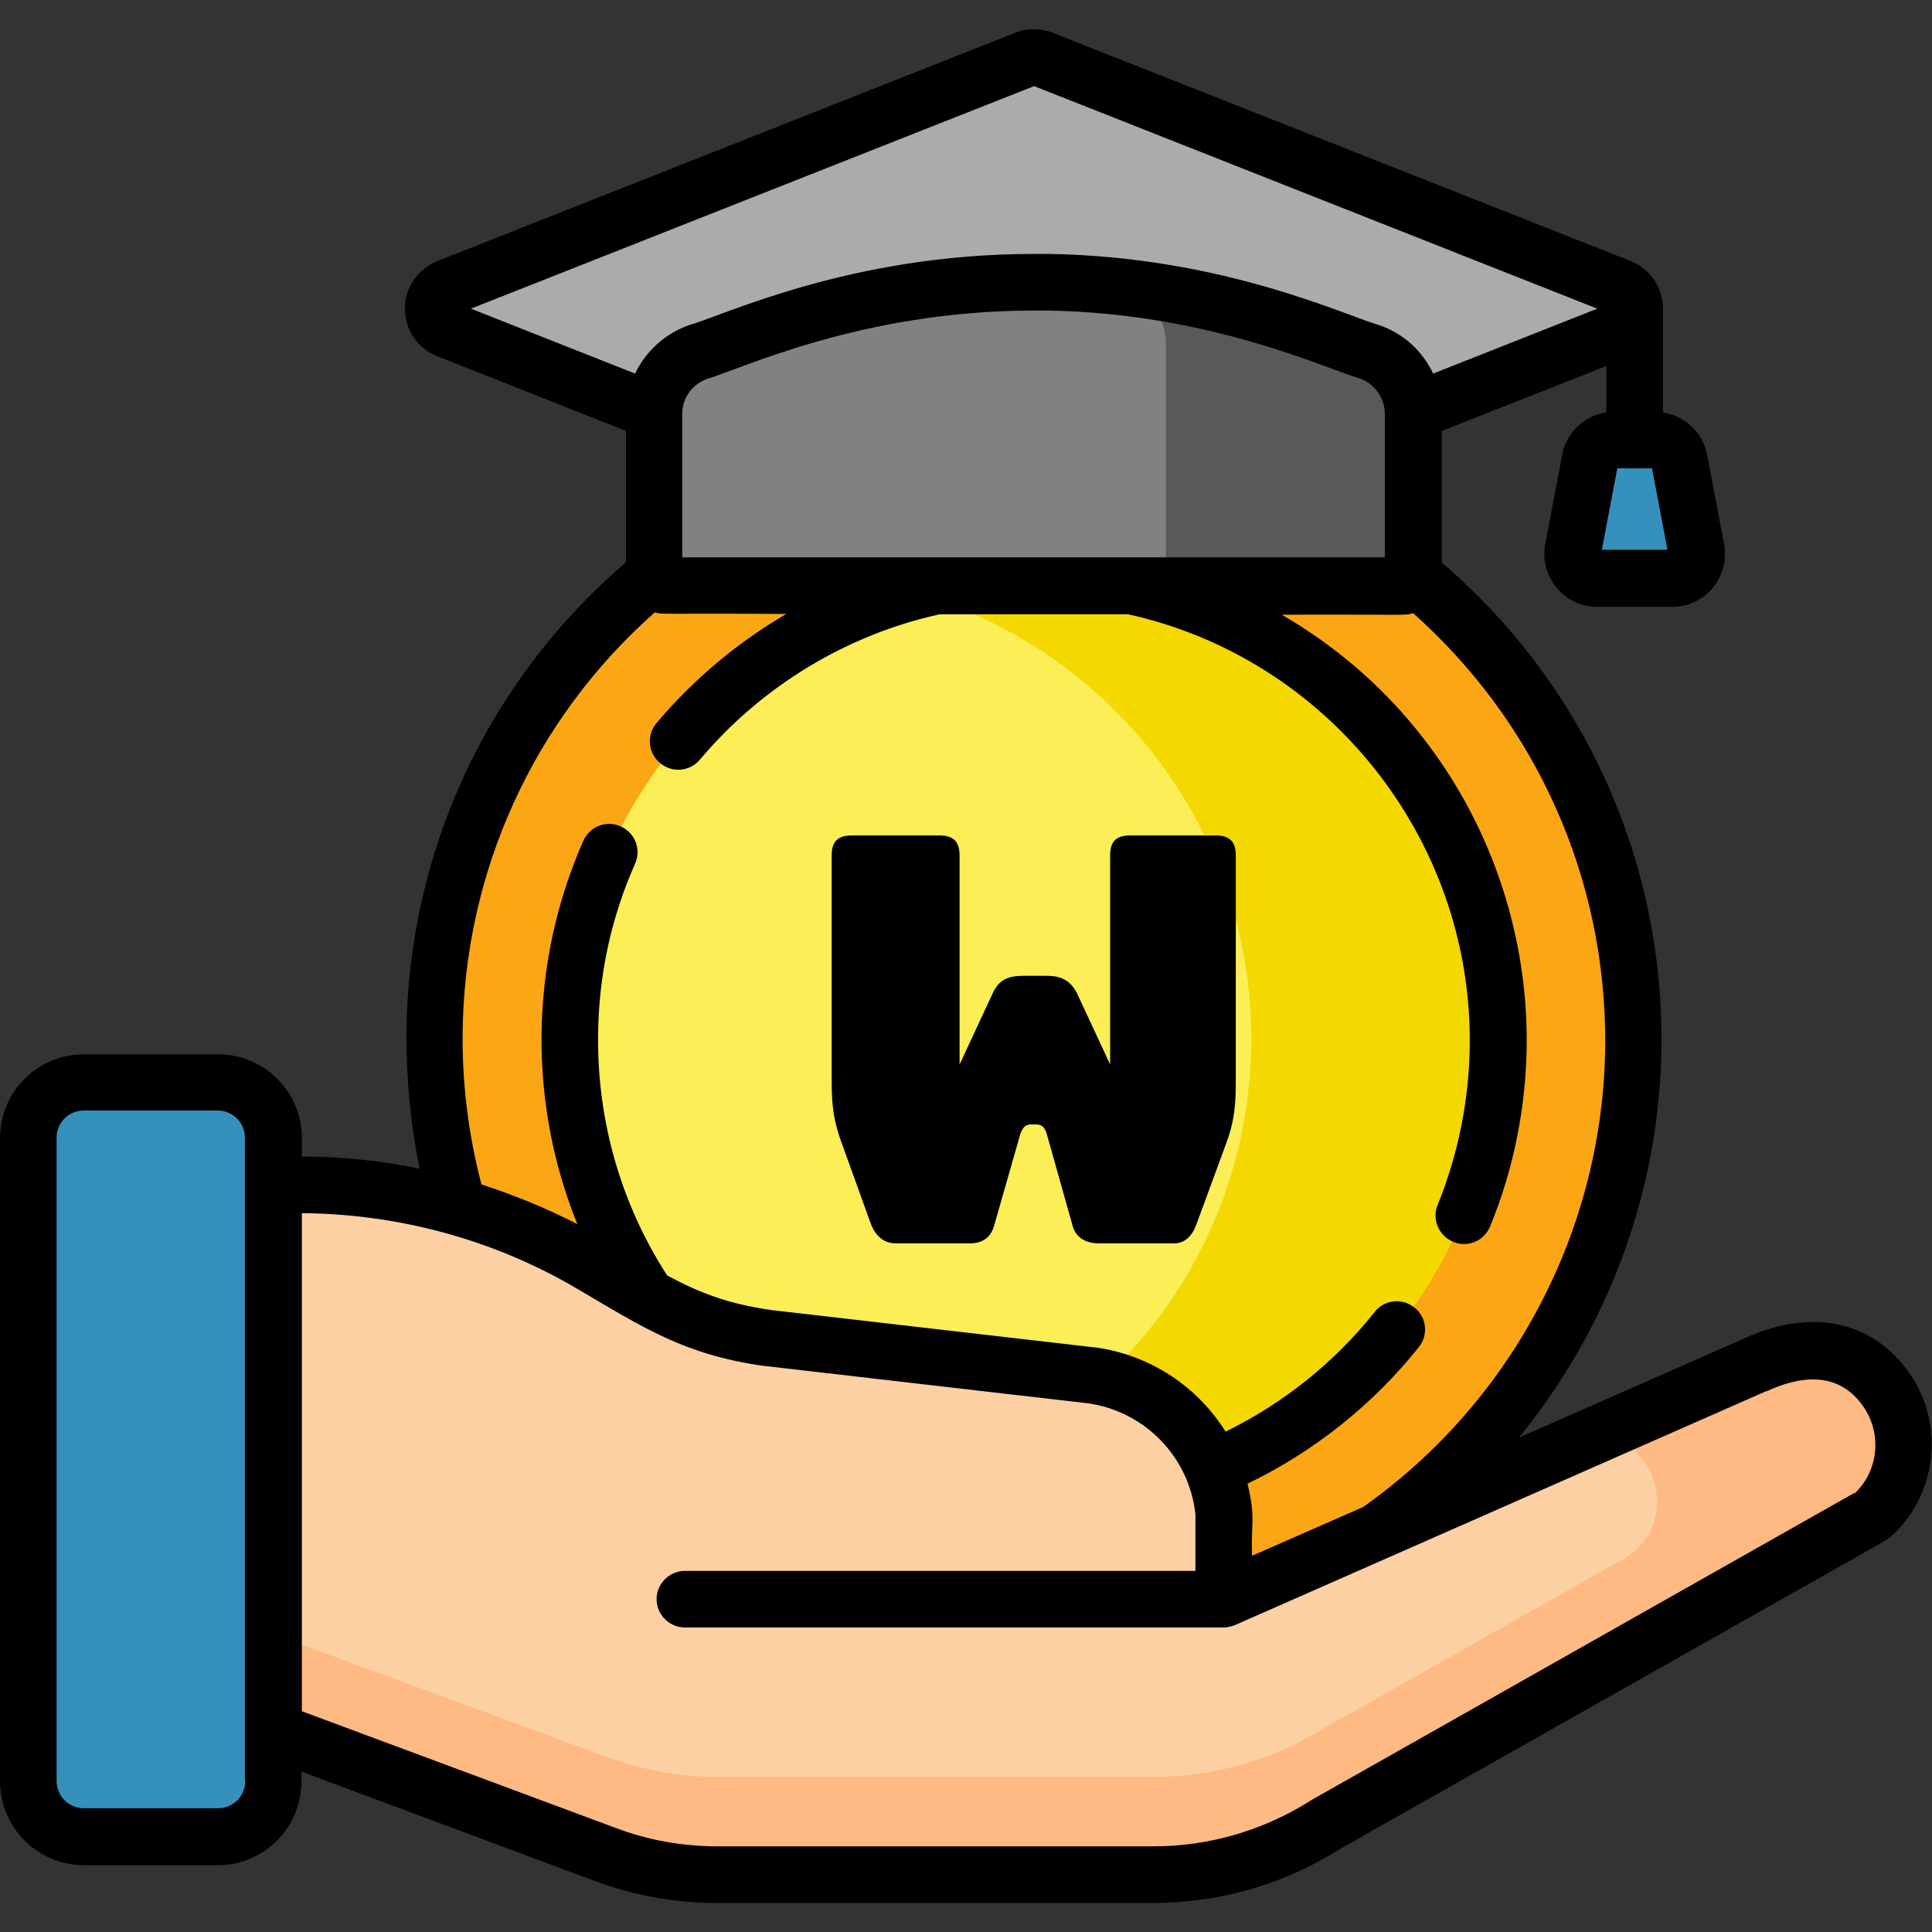 <?xml version="1.0" encoding="UTF-8"?>
<svg xmlns="http://www.w3.org/2000/svg" version="1.1" viewBox="0 0 512 512">
  <rect x="0" y="0" width="512" height="512" fill="#333333" stroke="none"/>
  <defs>
    <style>
      .cls-1 {
        fill: #3590bb;
      }

      .cls-2 {
        fill: #595959;
      }

      .cls-3 {
        fill: #fcd0a3;
      }

      .cls-4 {
        fill: #fba615;
      }

      .cls-5 {
        fill: #ffb983;
      }

      .cls-6 {
        fill: #818181;
      }

      .cls-7 {
        fill: #f3d802;
      }

      .cls-8 {
        fill: #ababab;
      }

      .cls-9 {
        fill: #fcee56;
      }
    </style>
  </defs>
  <!-- Generator: Adobe Illustrator 28.7.1, SVG Export Plug-In . SVG Version: 1.2.0 Build 142)  -->
  <g>
    <g id="Capa_1">
      <g id="Capa_1-2" data-name="Capa_1">
        <g>
          <g>
            <g>
              <path class="cls-1" d="M443.2,153.2h-20c-4,0-7.1-3.7-6.3-7.7l4.5-23.7c.6-3,3.2-5.2,6.3-5.2h11c3.1,0,5.8,2.2,6.3,5.2l4.5,23.7c.8,4-2.3,7.7-6.3,7.7Z"/>
              <g>
                <path class="cls-8" d="M271.7,15.6l-153.1,60.5c-5.1,2-5.1,9.3,0,11.3l84.1,33.3c45.8,18.1,96.7,18.1,142.5,0l84.1-33.3c5.1-2,5.1-9.3,0-11.3L276.2,15.6c-1.4-.6-3-.6-4.5,0Z"/>
                <g>
                  <circle class="cls-4" cx="274" cy="275.5" r="158.9"/>
                  <circle class="cls-9" cx="274" cy="275.5" r="123"/>
                  <path class="cls-7" d="M275,152.4c-11.7,0-23,1.4-33.7,4.4,52.5,14.4,90.8,62.6,90.3,119.6-.5,56.3-38.6,103.4-90.3,117.6,10.1,2.8,20.7,4.3,31.7,4.4,67.9.5,123.5-54.1,124-122s-54.1-123.5-122-124h0Z"/>
                </g>
                <path class="cls-6" d="M371.9,155.2h-195.7c-1.5,0-2.8-1.2-2.8-2.8v-42.7c0-7.4,4.6-14,11.6-16.4l15.2-5.4c23.6-8.4,48.5-13.1,73.6-13.1h4.4c23.7.4,47.2,5,69.6,13l15.4,5.5c7,2.5,11.6,9.1,11.6,16.4v42.7c0,1.5-1.2,2.8-2.8,2.8h-.1Z"/>
                <path class="cls-2" d="M363,93.3l-15.4-5.5c-15.2-5.4-31-9.3-47-11.3,5.1,3.1,8.4,8.7,8.4,14.9v63.8h62.8c1.5,0,2.8-1.2,2.8-2.8v-42.7c0-7.4-4.6-14-11.6-16.4h0Z"/>
              </g>
            </g>
            <g>
              <path class="cls-3" d="M500.1,368.5c-7.9-11.5-20.8-13.5-35.1-6.8l-140.8,62,.2-22.8c-1.9-18.8-16.3-33.8-35-36.4l-85.8-9.9c-19.8-2.8-29.7-9.4-46.9-19.5-23.5-13.8-50.3-21-77.6-21h-6.6l-13.2,17.4v105.9l13.2,21.5,88,32.7c9.5,3.5,19.6,5.4,29.8,5.4h115.5c16.2,0,32-4.6,45.7-13.2l144.6-81.8c9.5-8.5,11.3-22.7,4.1-33.3v-.2Z"/>
              <path class="cls-5" d="M500.1,368.5c-7.9-11.5-20.8-13.5-35.1-6.8l-36.7,16.1,7.2,9.3c6.5,8.5,4.1,20.8-5.2,26l-78.9,44.6h0l-7.1,4c-11.9,6-25.1,9.2-38.5,9.2h-115.5c-10.2,0-20.2-1.8-29.8-5.4l-101.1-37.2v8.8l13.2,21.5,88,32.7c9.5,3.5,19.6,5.4,29.8,5.4h115.5c16.2,0,32-4.6,45.7-13.2l144.6-81.8c9.5-8.5,11.3-22.7,4.1-33.3h-.2Z"/>
              <path class="cls-1" d="M72.5,472c0,8.1-6.6,14.7-14.7,14.7H22.2c-8.1,0-14.7-6.6-14.7-14.7v-170.5c0-8.1,6.6-14.7,14.7-14.7h35.5c8.1,0,14.7,6.6,14.7,14.7v170.5h0Z"/>
            </g>
          </g>
          <path d="M506.3,364.3c-9.8-14.4-26.4-17.9-44.5-9.4l-59.3,26.1c23.8-29.1,37.5-65.8,37.8-104.2.4-49.3-20.8-95.7-58.2-127.7v-34.9l43.6-17.2v12.3c-5.8.8-10.6,5.3-11.7,11.2l-4.5,23.7c-1.6,8.6,5,16.6,13.7,16.6h20c8.8,0,15.3-8,13.7-16.6l-4.5-23.7c-1.1-5.9-5.9-10.3-11.7-11.2v-28.4c-.4-5.2-3.6-9.7-8.5-11.7L279,8.7c-3.2-1.3-6.8-1.3-10,0l-153.1,60.5c-5.2,2.1-8.6,7-8.6,12.6s3.4,10.6,8.6,12.6l50,19.8v34.8c-36.7,31.4-57.8,76.7-58.2,125.1,0,12,1.1,23.9,3.5,35.6-10.2-2.1-20.7-3.2-31.2-3.2v-4.9c0-12.3-10-22.2-22.2-22.2H22.2c-12.2,0-22.2,9.9-22.2,22.2v170.5c0,12.2,10,22.2,22.2,22.2h35.5c12.3,0,22.2-10,22.2-22.2v-2.6l77.8,29c10.4,3.9,21.3,5.8,32.4,5.8h115.5c17.5,0,34.7-4.9,49.5-14.3l144.5-81.7c.5-.3.9-.6,1.3-.9,12.3-10.9,14.6-29.5,5.4-43.1h0ZM180.8,147.7v-38.1c0-4.1,2.7-7.8,6.6-9.2,9.3-2.7,40.9-18,86.3-18.1h4.2c42.9.8,73.1,15.3,82.5,18,3.9,1.4,6.5,5.1,6.6,9.2v.2h0v38h-186.3,0ZM424.5,145.7l4.1-21.6h9.2l4.1,21.6h-17.5,0ZM274,22.8l149.3,59-43.5,17.2c-2.8-5.9-7.8-10.6-14.2-12.8-9.4-2.7-41.5-18.1-87.3-18.9h-4.5c-48.4,0-82,16.3-91.3,18.9-6.4,2.3-11.4,7-14.2,12.8l-43.5-17.2,149.3-59h0ZM122.6,274.2c.3-43,18.8-83.5,50.9-111.9,2.4.6,1,.2,34.9.4-12.9,7.5-24.6,17.3-34.4,28.9-2.7,3.2-2.3,7.9.9,10.6s7.9,2.3,10.6-.9c16.3-19.4,38.9-33.1,63.5-38.5h50c52.9,11.7,90.9,59.4,90.5,113.7-.1,14.8-3,29.2-8.5,42.8-1.6,3.8.3,8.2,4.1,9.8,3.8,1.6,8.2-.2,9.8-4.1,6.3-15.3,9.5-31.6,9.7-48.3.2-30.2-10.1-59.8-29.1-83.2-10-12.4-22.2-22.7-35.8-30.6,33.8-.1,32.4.3,34.8-.4,32.7,29.1,51.2,70.4,50.9,114.4-.4,48.7-24.4,94.4-64.2,122.5l-29.4,12.9c-.3-8.5,1-10.3-1.2-19.1,17.6-8.5,33.2-20.9,45.4-36.2,2.6-3.2,2.1-8-1.2-10.5-3.2-2.6-8-2.1-10.5,1.2-10.7,13.4-24.2,24.2-39.5,31.7-7.4-11.8-19.7-20.2-34.3-22.3h-.2l-85.7-9.9c-11.5-1.6-19.3-4.6-27.8-9.2-12.2-18.9-18.5-40.8-18.3-63.4.1-15.9,3.4-31.3,9.8-45.7,1.7-3.8,0-8.2-3.8-9.9s-8.2,0-9.9,3.8c-7.2,16.3-10.9,33.7-11.1,51.6-.1,17.3,3.1,34.2,9.5,50-8.2-4.2-16.7-7.7-25.4-10.5-3.4-12.9-5.1-26.3-5-39.7h0ZM65,472c0,4-3.2,7.2-7.2,7.2H22.2c-4,0-7.2-3.2-7.2-7.2v-170.5c0-4,3.2-7.2,7.2-7.2h35.5c4,0,7.2,3.2,7.2,7.2v170.5h0ZM491.5,395.6l-143.9,81.4c-.1,0-.2.1-.3.2-12.5,7.9-26.9,12.1-41.6,12.1h-115.5c-9.3,0-18.4-1.6-27.1-4.9l-83.1-30.9v-132c25.6.2,50.8,7,72.9,20,17.7,10.4,28.4,17.5,49.6,20.5h.2l85.7,9.9c15.2,2.2,26.8,14.4,28.4,29.4v15h-135.3c-4.1,0-7.5,3.4-7.5,7.5s3.4,7.5,7.5,7.5h142.7c1.6,0,2.9-.6,3-.6l140.8-62h.2c7.9-3.7,18.8-6,25.7,4.2,4.9,7.2,3.9,16.9-2.4,22.9h0v-.2Z"/>
        </g>
        <path d="M322.1,221.4c3.8,0,5.4,1.6,5.4,5.4v58.3c0,6.5,0,11.3-2.8,18.6l-7.5,20.4c-1,3-2.9,5.4-6,5.4h-20c-3.3,0-6-1.4-6.9-4.5l-6.9-24.5c-.6-2-1.5-2.5-2.8-2.5h-1.4c-1.3,0-2.1.6-2.8,2.5l-7,24.5c-.9,3-3.1,4.5-6.3,4.5h-19.8c-3.3,0-5.5-2.3-6.6-5.4l-7.5-20.8c-2.8-7.4-2.8-12.1-2.8-18.6v-57.9c0-3.8,1.6-5.4,5.4-5.4h23.1c3.8,0,5.4,1.6,5.4,5.4v55.3l8.8-18.9c1.6-3.5,4-4.6,8-4.6h6.3c3.9,0,6.3,1.3,8,4.6l8.8,18.9v-55.3c0-3.8,1.5-5.4,5.4-5.4h22.4Z"/>
      </g>
    </g>
  </g>
</svg>